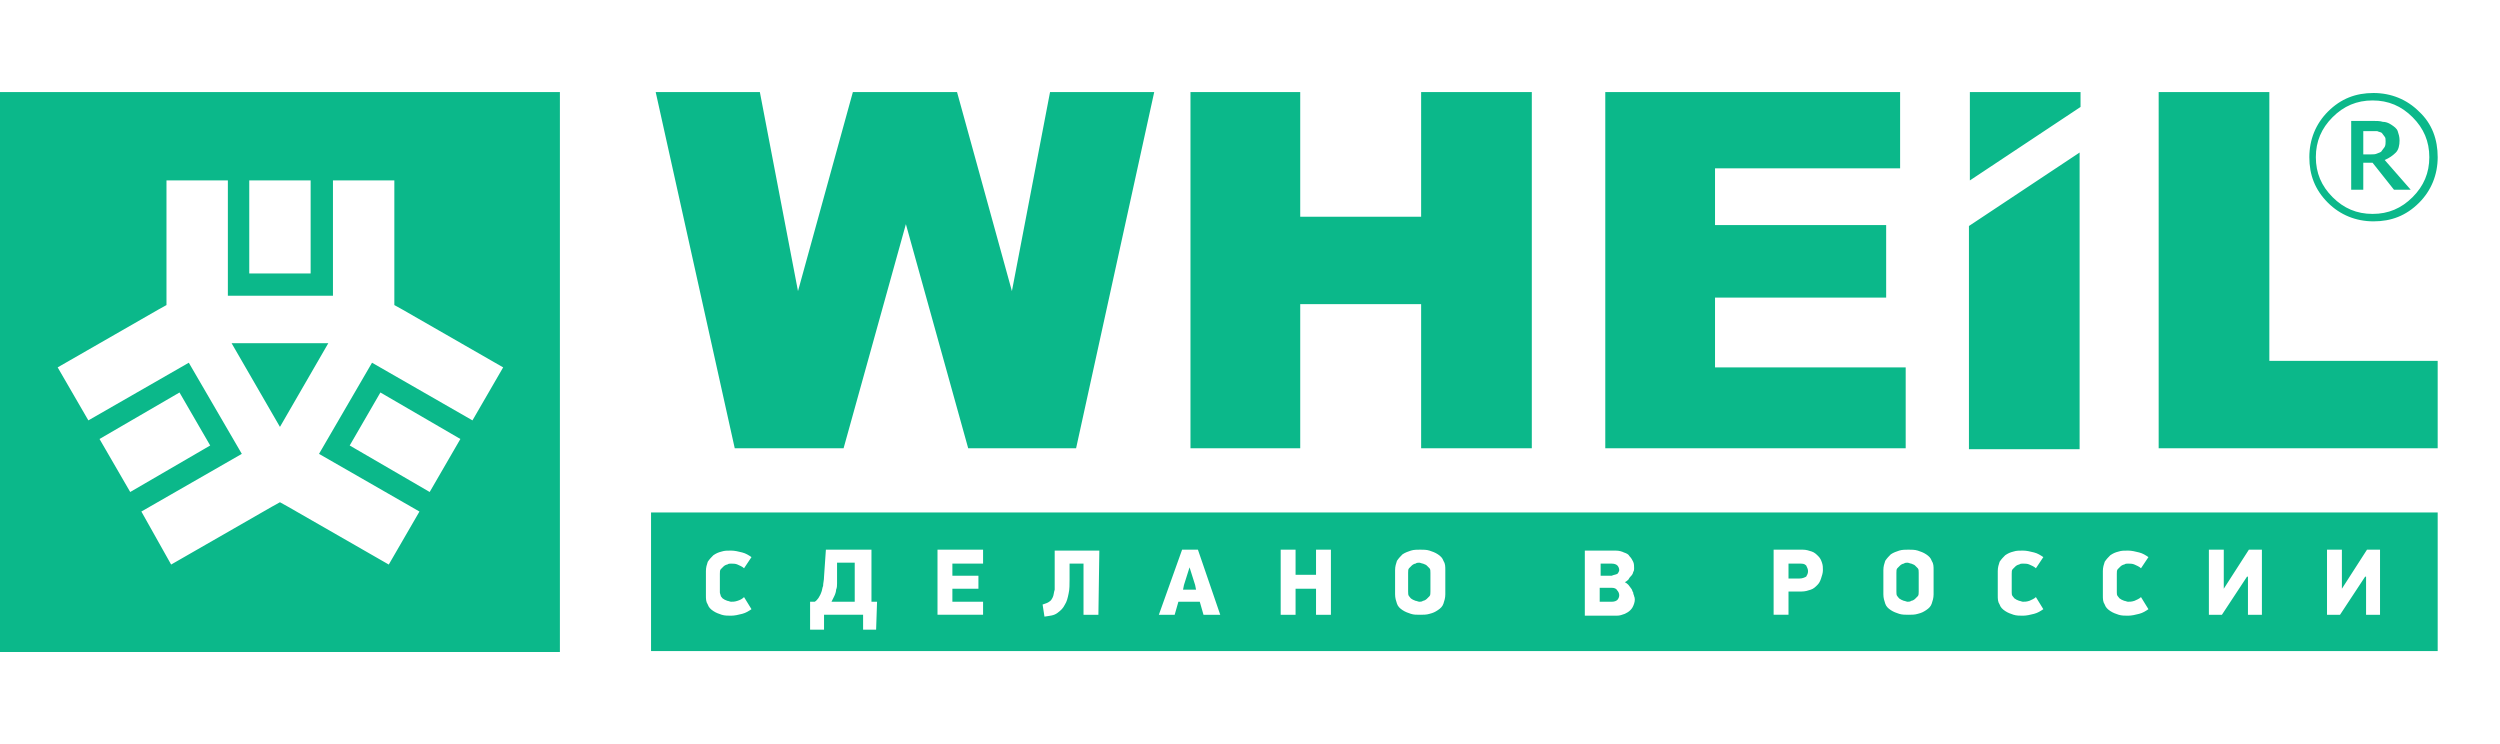 <?xml version="1.0" encoding="UTF-8"?> <!-- Generator: Adobe Illustrator 22.1.0, SVG Export Plug-In . SVG Version: 6.00 Build 0) --> <svg xmlns="http://www.w3.org/2000/svg" xmlns:xlink="http://www.w3.org/1999/xlink" id="Слой_1" x="0px" y="0px" viewBox="0 0 268.8 80" style="enable-background:new 0 0 268.8 80;" xml:space="preserve"> <style type="text/css"> .st0{fill:#0BB88A;} </style> <g> <path class="st0" d="M0,9.9h60.2v60.2H0V9.9L0,9.9z M14,52.9l8.6-5l-3.3-5.7l-8.6,5L14,52.9L14,52.9z M49.5,47.2l-8.6-5l-3.3,5.7 l8.6,5L49.5,47.2L49.5,47.2z M26.8,19.4v10h6.6v-10H26.8L26.8,19.4z M18.4,60.7l10.8-6.2l0.9-0.5l0.9,0.5l10.8,6.2l3.3-5.7 l-10.8-6.2L40,39l10.8,6.2l3.3-5.7l-10.8-6.2l-0.9-0.5v-1V19.4h-6.6v12.4H24.5V19.4h-6.6v12.4v1L17,33.3L6.2,39.5l3.3,5.7L20.3,39 l5.7,9.8L15.2,55L18.4,60.7L18.4,60.7z M24.9,36.9l5.2,9l5.2-9H24.9L24.9,36.9z M70.5,9.9h11.2l4.1,21.4l5.9-21.4h11.2l5.9,21.4 l4.1-21.4h11.2l-8.4,38.3h-11.6l-6.7-24.1l-6.7,24.1H79L70.5,9.9L70.5,9.9z M262.1,16.9c0,1.9-0.7,3.6-2,4.9c-1.4,1.4-3,2-4.9,2 s-3.6-0.7-4.9-2c-1.4-1.4-2-3-2-4.9s0.7-3.6,2-4.9c1.4-1.4,3-2,4.9-2s3.6,0.7,4.9,2C261.5,13.3,262.1,15,262.1,16.9L262.1,16.9 L262.1,16.9z M261.2,16.9c0-1.7-0.6-3.1-1.8-4.3c-1.2-1.2-2.6-1.8-4.3-1.8s-3.1,0.6-4.3,1.8c-1.2,1.2-1.8,2.6-1.8,4.3 c0,1.7,0.6,3.1,1.8,4.3c1.2,1.2,2.6,1.8,4.3,1.8s3.1-0.6,4.3-1.8C260.6,20,261.2,18.6,261.2,16.9L261.2,16.9L261.2,16.9z M259.2,20.4h-1.8l-2.3-2.9h-1v2.9h-1.3V13h2.2c0.5,0,0.9,0,1.2,0.1c0.3,0,0.6,0.1,0.9,0.3c0.3,0.2,0.6,0.4,0.7,0.7 c0.1,0.3,0.2,0.6,0.2,1c0,0.5-0.1,1-0.4,1.3s-0.7,0.6-1.2,0.8L259.2,20.4L259.2,20.4z M256.5,15.2c0-0.2,0-0.4-0.1-0.5 s-0.2-0.3-0.3-0.4c-0.1-0.1-0.3-0.1-0.5-0.2c-0.2,0-0.4,0-0.6,0h-0.9v2.5h0.8c0.3,0,0.5,0,0.7-0.1s0.4-0.1,0.5-0.3 c0.1-0.1,0.2-0.3,0.3-0.4C256.5,15.6,256.5,15.4,256.5,15.2L256.5,15.2L256.5,15.2z M128,9.9h11.8v13.4h13V9.9h11.9v38.3h-11.9 V32.7h-13v15.5H128V9.9L128,9.9z M172.6,9.9h31.7v8.2h-19.9v6.1h18.4V32h-18.4v7.5h20.5v8.7h-32.3V9.9L172.6,9.9z M211.8,9.9h11.9 v1.6l-11.9,7.9V9.9L211.8,9.9z M223.6,16.4v31.9h-11.9v-24L223.6,16.4L223.6,16.4z M232.1,9.9H244v28.9h18.1v9.4h-30L232.1,9.9 L232.1,9.9z M173.9,61.7c0.1-0.1,0.2-0.3,0.2-0.4c0-0.2-0.1-0.4-0.2-0.5c-0.1-0.1-0.3-0.2-0.6-0.2h-1.2v1.3h1.2 C173.5,61.8,173.7,61.8,173.9,61.7z M193.5,60.6h-1.2v1.6h1.2c0.3,0,0.5-0.1,0.7-0.2c0.1-0.2,0.2-0.3,0.2-0.6 c0-0.2-0.1-0.4-0.2-0.6C194,60.6,193.8,60.6,193.5,60.6z M173.3,63.2H172v1.5h1.3c0.3,0,0.5-0.1,0.6-0.2s0.2-0.3,0.2-0.5 c0-0.2-0.1-0.4-0.2-0.5C173.8,63.3,173.6,63.2,173.3,63.2z M153.4,60.8c-0.1-0.1-0.2-0.1-0.4-0.2c-0.1,0-0.3-0.1-0.4-0.1 c-0.1,0-0.3,0-0.4,0.1c-0.1,0-0.3,0.1-0.4,0.2c-0.1,0.1-0.2,0.2-0.3,0.3s-0.1,0.3-0.1,0.5v2c0,0.2,0,0.4,0.1,0.5 c0.1,0.1,0.2,0.3,0.3,0.3c0.1,0.1,0.2,0.1,0.4,0.2c0.1,0,0.3,0.1,0.4,0.1c0.1,0,0.3,0,0.4-0.1c0.1,0,0.3-0.1,0.4-0.2 c0.1-0.1,0.2-0.2,0.3-0.3c0.1-0.1,0.1-0.3,0.1-0.5v-2c0-0.2,0-0.4-0.1-0.5S153.5,60.9,153.4,60.8z M90,62c0,0.2,0,0.4,0,0.7 c0,0.2,0,0.5-0.1,0.7c0,0.2-0.1,0.5-0.2,0.7c-0.1,0.2-0.2,0.4-0.3,0.6h2.5v-4.2H90V62z M127.9,61L127.9,61l-0.6,1.9l-0.1,0.5h1.4 l-0.1-0.5L127.9,61z M205.9,60.8c-0.1-0.1-0.2-0.1-0.4-0.2c-0.1,0-0.3-0.1-0.4-0.1c-0.1,0-0.3,0-0.4,0.1c-0.1,0-0.3,0.1-0.4,0.2 c-0.1,0.1-0.2,0.2-0.3,0.3s-0.1,0.3-0.1,0.5v2c0,0.2,0,0.4,0.1,0.5c0.1,0.1,0.2,0.3,0.3,0.3c0.1,0.1,0.2,0.1,0.4,0.2 c0.1,0,0.3,0.1,0.4,0.1c0.1,0,0.3,0,0.4-0.1c0.1,0,0.3-0.1,0.4-0.2c0.1-0.1,0.2-0.2,0.3-0.3c0.1-0.1,0.1-0.3,0.1-0.5v-2 c0-0.2,0-0.4-0.1-0.5S206,60.9,205.9,60.8z M70,55.1V70h192.1V55.1H70z M77.5,64.1c0.1,0.1,0.2,0.3,0.3,0.3 c0.1,0.1,0.2,0.1,0.4,0.2c0.1,0,0.3,0.1,0.4,0.1c0.2,0,0.4,0,0.7-0.1s0.5-0.2,0.7-0.4l0.8,1.3c-0.3,0.2-0.6,0.4-1,0.5 s-0.8,0.2-1.2,0.2c-0.3,0-0.7,0-1-0.1s-0.6-0.2-0.9-0.4s-0.5-0.4-0.6-0.7c-0.2-0.3-0.2-0.6-0.2-1v-2.6c0-0.4,0.1-0.7,0.2-1 c0.2-0.3,0.4-0.5,0.6-0.7c0.3-0.2,0.5-0.3,0.9-0.4c0.3-0.1,0.6-0.1,1-0.1s0.8,0.1,1.2,0.2c0.4,0.1,0.7,0.3,1,0.5L80,61.1 c-0.2-0.2-0.5-0.3-0.7-0.4c-0.2-0.1-0.5-0.1-0.7-0.1c-0.1,0-0.3,0-0.4,0.1c-0.1,0-0.3,0.1-0.4,0.2c-0.1,0.1-0.2,0.2-0.3,0.3 c-0.1,0.1-0.1,0.3-0.1,0.5v2C77.4,63.8,77.5,64,77.5,64.1z M94.2,67.7h-1.4v-1.6h-4.2v1.6h-1.5v-3h0.5c0.2-0.1,0.3-0.3,0.4-0.4 c0.1-0.2,0.2-0.3,0.3-0.6c0.1-0.2,0.1-0.5,0.2-0.7c0-0.3,0.1-0.6,0.1-1l0.2-2.9h4.9v5.6h0.6L94.2,67.7L94.2,67.7z M105.7,60.6h-3.3 v1.3h2.8v1.4h-2.8v1.4h3.3v1.4h-4.9v-7h4.9V60.6z M118.1,66.1h-1.6v-5.5H115v1.7c0,0.5,0,1.1-0.1,1.5c-0.1,0.5-0.2,0.9-0.4,1.2 c-0.2,0.4-0.4,0.6-0.8,0.9s-0.8,0.3-1.4,0.4l-0.2-1.3c0.3-0.1,0.6-0.2,0.7-0.3c0.2-0.1,0.3-0.3,0.4-0.5c0.1-0.2,0.1-0.5,0.2-0.8 c0-0.3,0-0.6,0-1v-3.2h4.8L118.1,66.1L118.1,66.1z M129.4,66.1l-0.4-1.4h-2.3l-0.4,1.4h-1.7l2.5-7h1.7l2.4,7H129.4z M143.1,66.1 h-1.6v-2.8h-2.2v2.8h-1.6v-7h1.6v2.7h2.2v-2.7h1.6V66.1z M155.4,63.9c0,0.4-0.1,0.7-0.2,1c-0.1,0.3-0.3,0.5-0.6,0.7 s-0.5,0.3-0.9,0.4c-0.3,0.1-0.7,0.1-1,0.1c-0.4,0-0.7,0-1-0.1s-0.6-0.2-0.9-0.4c-0.3-0.2-0.5-0.4-0.6-0.7s-0.2-0.6-0.2-1v-2.6 c0-0.4,0.1-0.7,0.2-1c0.2-0.3,0.4-0.5,0.6-0.7c0.3-0.2,0.6-0.3,0.9-0.4c0.3-0.1,0.7-0.1,1-0.1s0.7,0,1,0.1s0.6,0.2,0.9,0.4 c0.3,0.2,0.5,0.4,0.6,0.7c0.2,0.3,0.2,0.6,0.2,1V63.9z M175.7,64.9c-0.1,0.3-0.2,0.5-0.4,0.7s-0.4,0.3-0.6,0.4 c-0.3,0.1-0.5,0.2-0.9,0.2h-3.4v-7h3.3c0.4,0,0.7,0.1,0.9,0.2c0.3,0.1,0.5,0.2,0.6,0.4c0.2,0.2,0.3,0.4,0.4,0.6 c0.1,0.2,0.1,0.5,0.1,0.7c0,0.1,0,0.3-0.1,0.4c0,0.1-0.1,0.3-0.2,0.4c-0.1,0.1-0.2,0.2-0.3,0.4c-0.1,0.1-0.2,0.2-0.4,0.3 c0.2,0.1,0.3,0.2,0.4,0.3c0.1,0.1,0.2,0.3,0.3,0.4c0.1,0.1,0.1,0.3,0.2,0.4c0,0.2,0.1,0.3,0.1,0.4 C175.8,64.3,175.8,64.6,175.7,64.9z M195.8,62.2c-0.1,0.3-0.2,0.5-0.4,0.7s-0.4,0.4-0.7,0.5s-0.6,0.2-1,0.2h-1.4v2.5h-1.6v-7h3.1 c0.4,0,0.7,0.1,1,0.2c0.3,0.1,0.5,0.3,0.7,0.5s0.3,0.4,0.4,0.7c0.1,0.3,0.1,0.5,0.1,0.8S195.9,61.9,195.8,62.2z M207.9,63.9 c0,0.4-0.1,0.7-0.2,1c-0.1,0.3-0.3,0.5-0.6,0.7s-0.5,0.3-0.9,0.4c-0.3,0.1-0.7,0.1-1,0.1s-0.7,0-1-0.1s-0.6-0.2-0.9-0.4 c-0.3-0.2-0.5-0.4-0.6-0.7s-0.2-0.6-0.2-1v-2.6c0-0.4,0.1-0.7,0.2-1c0.2-0.3,0.4-0.5,0.6-0.7c0.3-0.2,0.6-0.3,0.9-0.4 c0.3-0.1,0.7-0.1,1-0.1s0.7,0,1,0.1s0.6,0.2,0.9,0.4c0.3,0.2,0.5,0.4,0.6,0.7c0.2,0.3,0.2,0.6,0.2,1V63.9z M216.4,64.1 c0.1,0.1,0.2,0.3,0.3,0.3c0.1,0.1,0.2,0.1,0.4,0.2c0.1,0,0.3,0.1,0.4,0.1c0.2,0,0.4,0,0.7-0.1c0.2-0.1,0.5-0.2,0.7-0.4l0.8,1.3 c-0.3,0.2-0.6,0.4-1,0.5s-0.8,0.2-1.2,0.2c-0.3,0-0.7,0-1-0.1s-0.6-0.2-0.9-0.4c-0.3-0.2-0.5-0.4-0.6-0.7c-0.2-0.3-0.2-0.6-0.2-1 v-2.6c0-0.4,0.1-0.7,0.2-1c0.2-0.3,0.4-0.5,0.6-0.7c0.3-0.2,0.5-0.3,0.9-0.4c0.3-0.1,0.6-0.1,1-0.1s0.8,0.1,1.2,0.2 c0.4,0.1,0.7,0.3,1,0.5l-0.8,1.2c-0.2-0.2-0.5-0.3-0.7-0.4c-0.2-0.1-0.5-0.1-0.7-0.1c-0.1,0-0.3,0-0.4,0.1c-0.1,0-0.3,0.1-0.4,0.2 c-0.1,0.1-0.2,0.2-0.3,0.3s-0.1,0.3-0.1,0.5v2C216.3,63.8,216.3,64,216.4,64.1z M227.7,64.1c0.1,0.1,0.2,0.3,0.3,0.3 c0.1,0.1,0.2,0.1,0.4,0.2c0.1,0,0.3,0.1,0.4,0.1c0.2,0,0.4,0,0.7-0.1c0.2-0.1,0.5-0.2,0.7-0.4l0.8,1.3c-0.3,0.2-0.6,0.4-1,0.5 s-0.8,0.2-1.2,0.2c-0.3,0-0.7,0-1-0.1s-0.6-0.2-0.9-0.4c-0.3-0.2-0.5-0.4-0.6-0.7c-0.2-0.3-0.2-0.6-0.2-1v-2.6c0-0.4,0.1-0.7,0.2-1 c0.2-0.3,0.4-0.5,0.6-0.7c0.3-0.2,0.5-0.3,0.9-0.4c0.3-0.1,0.6-0.1,1-0.1s0.8,0.1,1.2,0.2c0.4,0.1,0.7,0.3,1,0.5l-0.8,1.2 c-0.2-0.2-0.5-0.3-0.7-0.4c-0.2-0.1-0.5-0.1-0.7-0.1c-0.1,0-0.3,0-0.4,0.1c-0.1,0-0.3,0.1-0.4,0.2c-0.1,0.1-0.2,0.2-0.3,0.3 s-0.1,0.3-0.1,0.5v2C227.6,63.8,227.6,64,227.7,64.1z M243.3,66.1h-1.6V62h-0.1l-2.7,4.1h-1.4v-7h1.6v4.2l0,0l2.7-4.2h1.4v7H243.3z M256,66.1h-1.6V62h-0.1l-2.7,4.1h-1.4v-7h1.6v4.2l0,0l2.7-4.2h1.4v7H256z"></path> </g> </svg> 